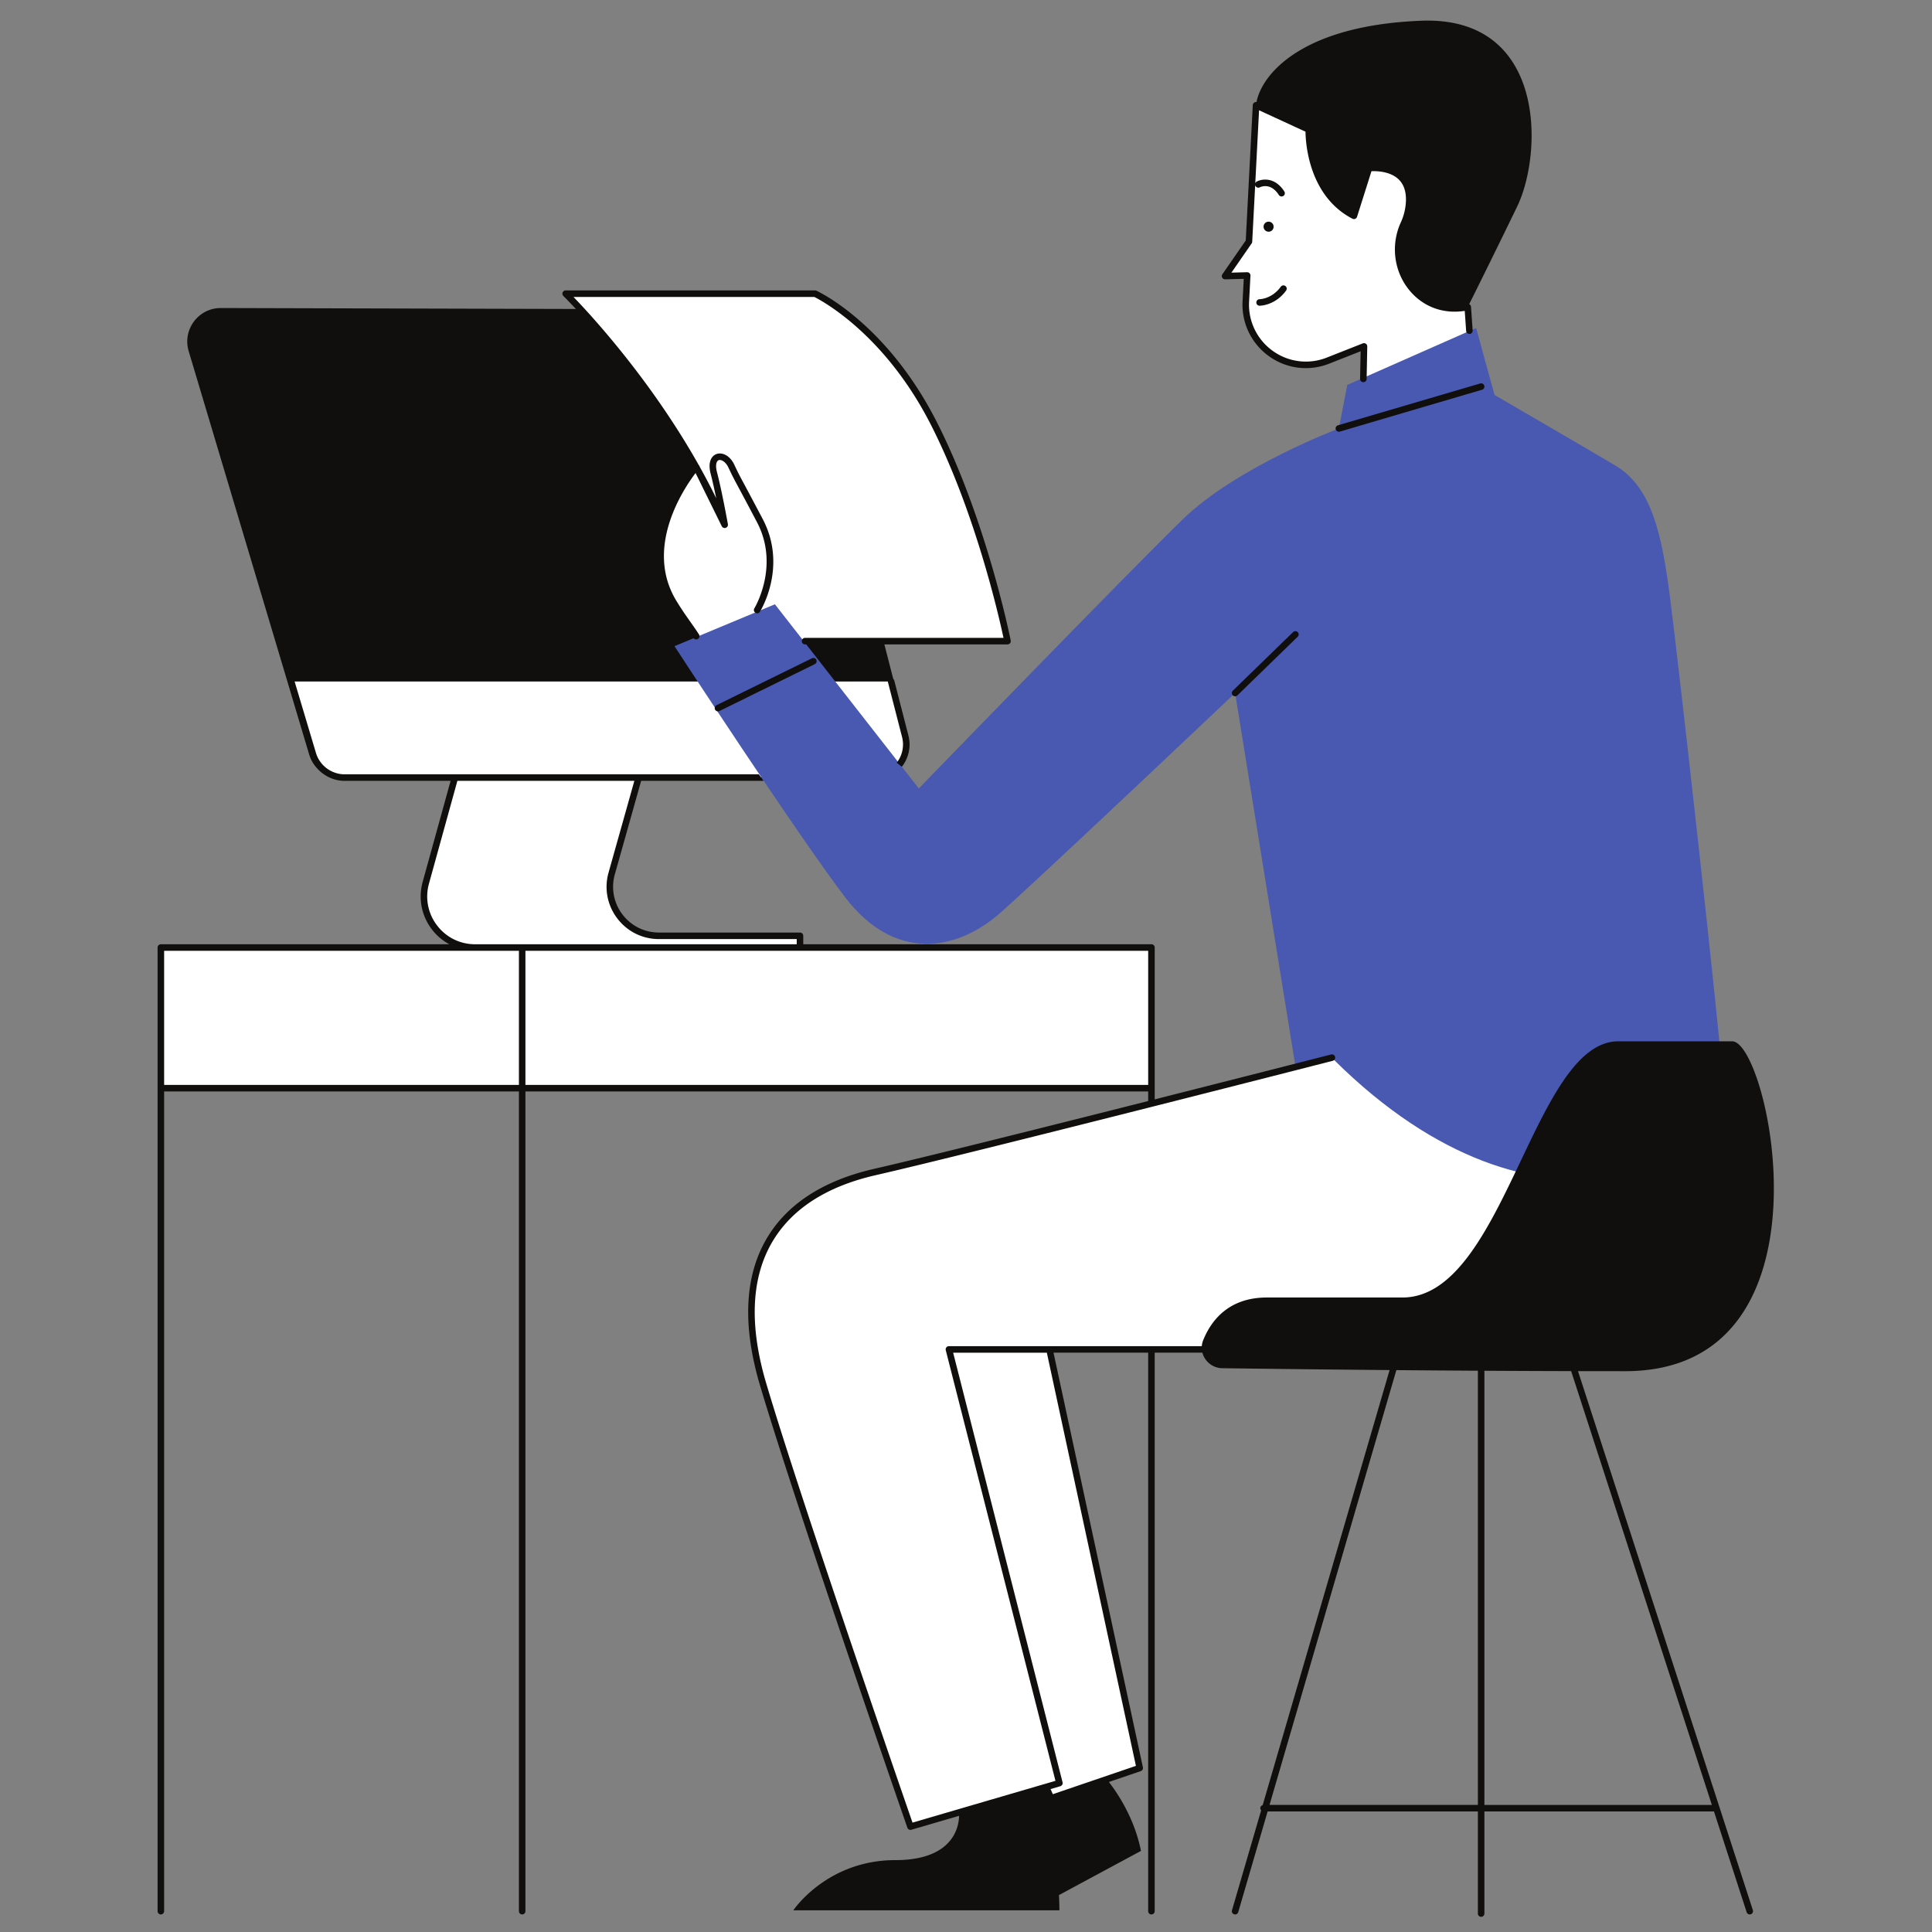 <svg xmlns="http://www.w3.org/2000/svg" width="562.5" height="562.5" version="1.0"><rect width="100%" height="100%" fill="#808080" stroke="none"/><defs><clipPath id="a"><path d="M45.883 29H511v529.02H45.883zm0 0"/></clipPath><clipPath id="b"><path d="M349.563 64.031h166.894v335.7H349.563zm0 0"/></clipPath></defs><path fill="#100F0D" d="M413.695 6.04c-36.547 1.46-47.27 17.058-48 24.62-.73 7.55 25.582 60.938 25.582 60.938l36.055-2.196s6.824-13.652 14.379-29.25c7.547-15.601 8.527-55.578-28.016-54.113zM264.38 214.44l-30.07-117a9.759 9.759 0 00-9.422-7.328L64.309 89.68c-6.547-.016-11.25 6.289-9.375 12.558L90.02 219.672a9.753 9.753 0 009.347 6.965H254.93c6.375 0 11.035-6.02 9.449-12.196zm67.816 324.446l-23.882 12.867c.082 1.512.128 2.996.128 4.437H230.97s9.746-14.62 29.722-14.62c19.98 0 18.516-13.653 18.516-13.653l24.754-8.047s.976 1.238 1.422 3.129l16.215-5.684s8.043 8.774 10.597 21.57"/><path fill="#FFF" d="M335.242 275.875H232.918v-3.414h-41.066c-9.473 0-16.32-9.05-13.754-18.172l7.851-27.898h68.25c6.305 0 10.922-5.953 9.348-12.059l-4.086-15.906H84.789l6.293 21.074a9.66 9.66 0 009.254 6.89h31.894l-8.277 30.712c-2.55 9.464 4.574 18.773 14.375 18.773H46.832v40.953h288.41zm161.77 42.898l-99.89-13.644s-114.505 29.738-142.278 36.07c-27.774 6.34-43.367 25.84-32.645 61.918 10.719 36.074 42.875 128.703 42.875 128.703l39.238-11.468 1.391 3.207 26.125-8.805-25.719-121.875h69.575c86.734 0 122.062 12.187 121.328-74.106zm-286.063-166.23c-2.398-5.496-5.07-10.793-7.883-15.852l7.922 16.09s-.02-.097-.039-.238zm-46.25-67.04h72.606s20.093 9.25 34.593 37.778c14.618 28.766 21.438 63.38 21.438 63.38h-72.36c-.21-1.509-.468-3.009-.742-4.509L209.04 195.68s-1.465-1.461-12.914-20.235c-11.266-18.468 6-38.808 6.555-39.453-16.63-29.644-37.98-50.488-37.98-50.488zm198.422-5.3l-6.437.18 6.949-10.055 2.062-39.668 15.348 7.067s-.484 18.039 13.156 25.105l4.387-13.895s12.18-1.46 11.695 9.754a17.274 17.274 0 01-1.57 6.461c-5.387 11.743 3.039 25.45 15.922 24.602a21.938 21.938 0 002.699-.352l1.219 17.555-31.668 6.332.238-12.434-10.48 4.141c-11.852 4.68-24.579-4.473-23.914-17.21l.394-7.583"/><path fill="#4958B0" d="M377.148 310.363l-17.543-108.59s-55.058 52.165-68.218 63.864c-13.157 11.699-31.184 14.14-45.313-4.387-14.133-18.527-49.703-73.125-49.703-73.125l29.238-12.191 41.903 53.629s61.394-63.375 76.988-78.489c15.59-15.113 45.313-26.328 45.313-26.328l2.44-12.676 37.52-16.574 5.36 19.5s24.363 14.14 35.078 20.477c10.723 6.336 13.644 19.988 16.086 39 2.433 19.011 14.125 122.855 15.59 142.84 1.46 19.988-53.114 51.19-113.535-8.774l-11.204 1.824"/><g clip-path="url(#a)"><path fill="#100F0D" d="M201.535 135.895c-2.765 3.468-16.844 22.628-6.219 40.05 1.61 2.633 3.016 4.621 4.25 6.371.856 1.211 1.63 2.301 2.325 3.41.18.286.492.446.808.446.172 0 .344-.05.504-.149a.95.95 0 00.3-1.308c-.718-1.14-1.507-2.258-2.382-3.5-1.223-1.723-2.61-3.684-4.18-6.262-9.46-15.5 2.125-32.7 5.575-37.23l7.62 15.476c.212.426.7.63 1.15.485a.95.95 0 00.64-1.075c-.02-.097-1.727-9.609-3.188-15.183-.531-2.059-.129-3.215.508-3.446.754-.265 2.047.473 2.832 2.141 1.176 2.496 1.402 2.918 2.883 5.68 1 1.863 2.582 4.808 5.418 10.203 6.719 12.746-.664 24.984-.742 25.105a.95.95 0 00.308 1.309.942.942 0 001.305-.309c.336-.535 8.047-13.261.813-26.992-2.848-5.398-4.43-8.351-5.426-10.219-1.496-2.777-1.684-3.132-2.836-5.585-1.32-2.805-3.621-3.692-5.2-3.118-1.406.512-2.593 2.282-1.699 5.711.54 2.067 1.114 4.688 1.625 7.156a190.383 190.383 0 00-4.675-8.925l-.293-.598c-.032-.059-.082-.094-.125-.148-13.907-24.711-31.18-43.465-36.465-48.938h70.117c2.012 1.004 20.5 10.774 33.965 37.262 12.91 25.41 19.793 55.793 21.117 61.996h-57.777a.951.951 0 100 1.902h58.945a.966.966 0 00.738-.347.955.955 0 00.196-.786c-.067-.347-7.016-35.078-21.524-63.625-14.484-28.503-34.21-37.835-35.047-38.218a.92.92 0 00-.394-.086h-72.606a.95.95 0 00-.664 1.633c.235.23 21.145 20.804 37.5 49.71zm61.043 87.34a10.525 10.525 0 001.89-9.145l-4.085-15.903a.952.952 0 00-1.844.473l4.09 15.906a8.654 8.654 0 01-1.55 7.504zm235.828 302.269l-42.77-131.856a.962.962 0 01.286-1.02c-12.957 2.106-29.121 1.927-48.828 1.579a.937.937 0 01.504 1.106l-37.977 130.19h60.664V397.75a.95.95 0 011.898 0v127.754zm-193.62-131.672h-27.278l31.855 125.078c.13.496-.16 1-.652 1.145l-2.84.832.66 1.488 24.192-8.246zM152.98 276.852v39.023h181.313v-39.05H152.977c0 .01.003.019.003.027zm-1.898 39.023v-39.023c0-.008.004-.016.004-.028h-103.3v39.051zm-12.754-40.953h93.64v-1.512h-40.116c-4.817 0-9.239-2.2-12.149-6.039-2.906-3.84-3.828-8.7-2.52-13.336l7.508-26.691h-51.527l-8.293 30.011a13.843 13.843 0 002.395 12.106c2.656 3.473 6.691 5.46 11.062 5.46zM509.73 557.344a.947.947 0 01-1.195-.613l-9.512-29.325h-66.84v29.766a.95.95 0 01-1.898 0v-29.766h-61.219l-8.55 29.297a.95.95 0 01-.91.688.92.92 0 01-.266-.043.944.944 0 01-.649-1.176l8.493-29.094a.938.938 0 01-.247-.621c0-.434.293-.785.688-.898l38.152-130.778a.9.9 0 01.516-.586c-.672-.015-1.336-.027-2.016-.039-9.027-.156-18.355-.324-28.593-.324H336.19v162.606a.954.954 0 01-.949.953.954.954 0 01-.949-.953V393.832H306.73l26.028 120.723a.949.949 0 01-.621 1.101l-25.813 8.805a.966.966 0 01-1.18-.516l-1.113-2.523-38.687 11.308a.925.925 0 01-.27.043.95.95 0 01-.894-.64c-.325-.93-32.293-93.059-42.895-128.746-5.156-17.36-4.531-31.715 1.867-42.672 5.926-10.149 16.52-17.027 31.477-20.438 14.238-3.25 49.176-12.004 79.664-19.714v-2.786H152.98v238.66a.954.954 0 01-.949.954.954.954 0 01-.949-.953v-238.66H47.785v238.66c0 .523-.43.953-.953.953a.954.954 0 01-.95-.953V275.875c0-.523.427-.953.95-.953h83.992a15.79 15.79 0 01-5.066-4.305c-3.024-3.949-4.012-8.96-2.723-13.762l8.156-29.511h-30.855c-4.652 0-8.828-3.114-10.164-7.57l-6.293-21.075a.952.952 0 01.637-1.187.955.955 0 011.183.64l6.297 21.078c1.09 3.653 4.52 6.211 8.34 6.211H220.93l1.422 1.903h-35.684l-7.656 27.207a13.26 13.26 0 002.203 11.672c2.547 3.363 6.422 5.285 10.637 5.285h41.066c.523 0 .95.43.95.953v2.46h101.374c.524 0 .95.43.95.954v44.207a20110.61 20110.61 0 0051.355-13.07.947.947 0 011.156.683.949.949 0 01-.683 1.16c-1.051.274-105.497 27.008-132.97 33.274-14.425 3.289-24.6 9.867-30.257 19.547-6.117 10.484-6.688 24.336-1.684 41.168 10.043 33.8 39.297 118.367 42.567 127.808l41.62-12.164-31.937-125.375a.957.957 0 01.172-.816.942.942 0 01.75-.367h99.403c10.257 0 19.593.164 28.628.324 37.817.68 62.797 1.125 76.93-12.883 10.52-10.426 15.086-29.105 14.824-60.586a.951.951 0 01.942-.96h.008c.52 0 .945.421.949.945.273 32.03-4.473 51.14-15.383 61.953-6.457 6.398-14.96 9.898-25.71 11.757.26.102.48.297.57.582l52.902 163.083a.954.954 0 01-.614 1.199zM236.398 191.656l-27.777 13.653a.949.949 0 00-.437 1.27c.171.339.507.534.859.534a.974.974 0 00.418-.097l27.77-13.653a.949.949 0 10-.833-1.707zm152.504-66.64a.95.95 0 00.91.68.94.94 0 00.274-.036l41.414-12.187a.953.953 0 00.645-1.184.945.945 0 00-1.18-.64l-41.418 12.183a.959.959 0 00-.645 1.184zm-32.191-43.684l5.406-.148-.344 6.55a18.4 18.4 0 007.66 15.957c5.118 3.692 11.684 4.508 17.56 2.188l9.155-3.61-.16 8.032a.955.955 0 00.934.972h.02a.952.952 0 00.949-.933l.187-9.461a.953.953 0 00-1.3-.906l-10.481 4.136a16.477 16.477 0 01-15.75-1.96 16.515 16.515 0 01-6.875-14.317l.394-7.578a.94.94 0 00-.27-.715 1.006 1.006 0 00-.702-.285l-4.563.125 5.883-8.508a.944.944 0 00.168-.496l.863-16.516a.837.837 0 00.075.274.959.959 0 001.285.402c.129-.062 3.097-1.562 5.523 2.23.18.282.488.434.797.434.18 0 .352-.047.516-.144a.952.952 0 00.285-1.317c-2.684-4.195-6.406-3.726-8-2.89a.944.944 0 00-.457.543l1.105-21.282 13.52 6.227c.043 3.371.957 18.754 13.668 25.34.25.129.543.144.8.039a.968.968 0 00.543-.598l4.196-13.273c1.488-.067 5.37.02 7.828 2.304 1.586 1.473 2.324 3.66 2.203 6.497a16.341 16.341 0 01-1.488 6.113c-2.758 6.015-2.164 13.101 1.55 18.492 3.543 5.14 9.13 7.86 15.301 7.453.586-.039 1.176-.101 1.762-.187l.406 5.824c.035.523.492.89 1.012.887a.959.959 0 00.887-1.02l-.477-6.871a.958.958 0 00-.37-.688.924.924 0 00-.763-.18 19.75 19.75 0 01-2.586.333c-5.472.37-10.453-2.055-13.609-6.633-3.332-4.84-3.863-11.203-1.387-16.617 1-2.184 1.559-4.477 1.657-6.82.152-3.426-.797-6.114-2.817-7.989-3.723-3.449-9.68-2.773-9.937-2.746a.948.948 0 00-.793.656l-4.035 12.785c-11.934-7.054-11.657-23.515-11.649-23.687a.96.96 0 00-.55-.89l-15.352-7.067a.97.97 0 00-.89.047.967.967 0 00-.458.77L362.7 70.011l-6.797 9.828a.954.954 0 00-.058.996c.172.316.484.496.867.496zm16.191 2.148c-2.57 3.543-6.02 3.63-6.172 3.63a.95.95 0 00-.949.949c0 .53.422.953.95.953.183 0 4.542-.051 7.714-4.414a.945.945 0 00-.21-1.325.955.955 0 00-1.333.207zm4.926 100.567a.951.951 0 01-.02 1.348l-17.538 17.058a.937.937 0 01-.665.274.96.96 0 01-.683-.29.954.954 0 01.02-1.343l17.542-17.063a.95.95 0 011.344.016"/></g><g clip-path="url(#b)"><path fill="#100F0D" d="M369.352 67.465c.808 0 1.46-.653 1.46-1.461a1.463 1.463 0 10-1.46 1.46zm103.785 331.754c-49.809 0-99.008-.614-117.285-.867-4.18-.063-7.102-4.29-5.536-8.172 2.32-5.727 7.41-12.414 18.543-12.414h39.473c29.723 0 38.008-74.59 62.86-74.59h33.132c10.715 0 31.668 96.043-31.187 96.043"/></g></svg>